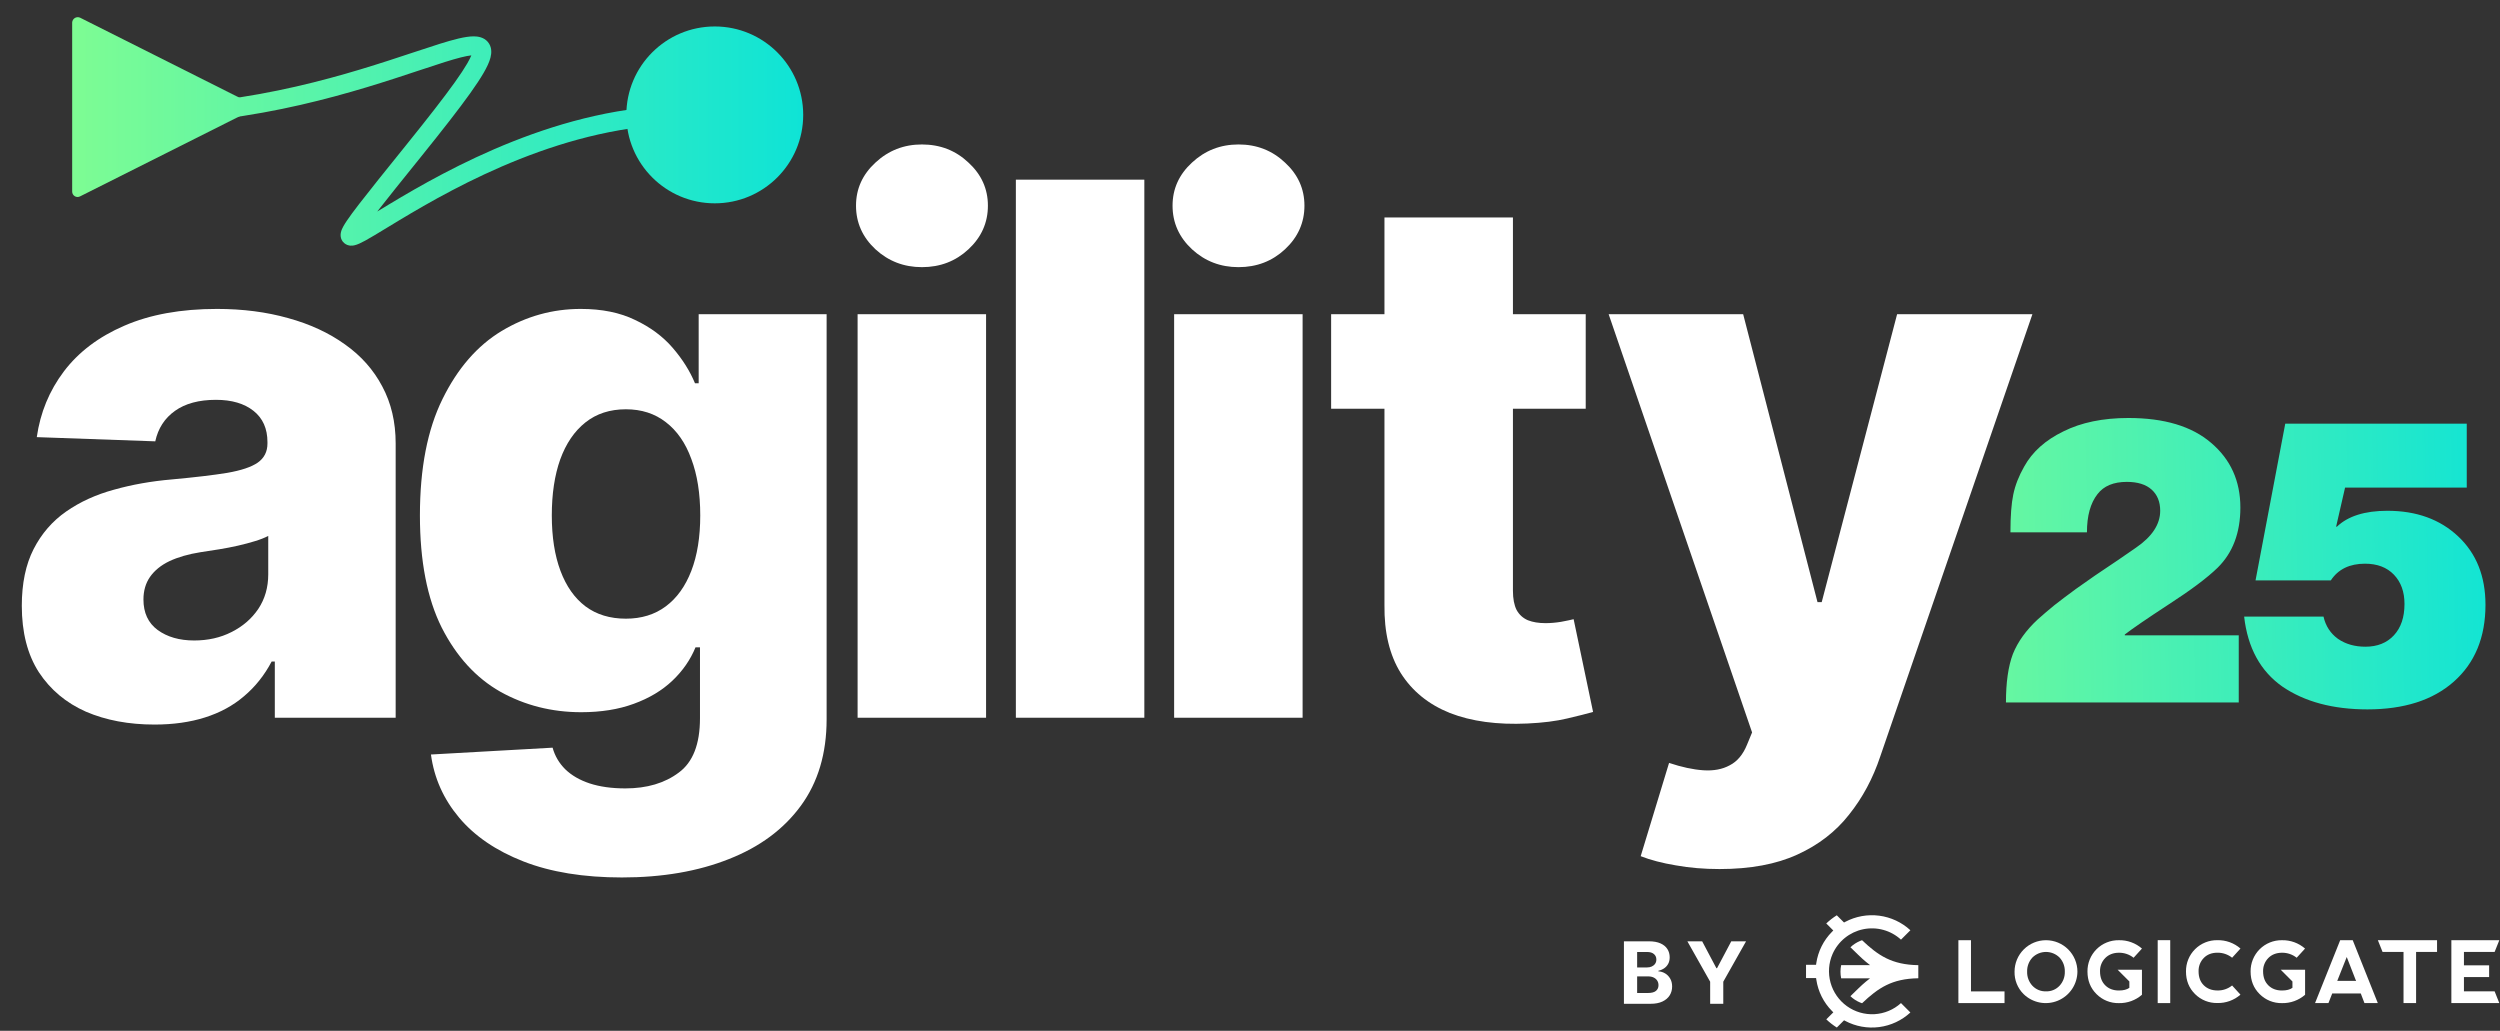 <?xml version="1.0" encoding="UTF-8"?> <svg xmlns="http://www.w3.org/2000/svg" width="519" height="214" viewBox="0 0 519 214" fill="none"><rect x="0" y="0" width="519" height="214" fill="#333333" stroke="none"/><path d="M416.436 145.832C416.436 141.664 416.915 138.313 417.873 135.778C418.886 133.243 420.604 130.849 423.026 128.596C424.097 127.639 425.251 126.653 426.49 125.639C427.786 124.625 429.279 123.499 430.968 122.26C432.714 121.021 434.038 120.091 434.939 119.472C435.84 118.852 437.389 117.81 439.586 116.346C441.783 114.825 443.05 113.952 443.388 113.727C446.768 111.417 448.457 108.854 448.457 106.038C448.457 104.179 447.866 102.715 446.683 101.645C445.5 100.575 443.782 100.039 441.529 100.039C438.769 100.039 436.742 100.884 435.446 102.574C433.982 104.433 433.249 107.08 433.249 110.516H417.366C417.366 107.136 417.563 104.517 417.957 102.659C418.351 100.743 419.112 98.8 420.238 96.829C421.928 93.787 424.632 91.365 428.349 89.563C432.067 87.704 436.573 86.775 441.867 86.775C449.302 86.775 455.019 88.493 459.018 91.929C463.074 95.364 465.102 99.842 465.102 105.362C465.102 110.6 463.524 114.769 460.37 117.866C458.23 119.95 454.85 122.485 450.232 125.47C445.669 128.456 442.628 130.54 441.107 131.722V131.891H464.764V145.832H416.436ZM491.484 147.268C484.33 147.268 478.444 145.691 473.826 142.537C469.263 139.326 466.616 134.482 465.884 128.005H482.359C482.809 129.976 483.823 131.525 485.4 132.652C486.978 133.722 488.864 134.257 491.061 134.257C493.539 134.257 495.511 133.469 496.975 131.891C498.44 130.314 499.172 128.146 499.172 125.386C499.172 122.851 498.44 120.824 496.975 119.303C495.511 117.782 493.511 117.022 490.977 117.022C487.766 117.022 485.4 118.176 483.88 120.486H468.249L474.417 87.958H512.099V101.222H486.837L484.978 109.333H485.147C487.456 107.136 490.949 106.038 495.624 106.038C501.65 106.038 506.551 107.812 510.324 111.361C514.098 114.909 515.985 119.641 515.985 125.555C515.985 132.314 513.789 137.637 509.395 141.523C505.058 145.353 499.088 147.268 491.484 147.268Z" fill="url(#paint0_linear_3_1924)"></path><path d="M409.175 195.187V205.814H416.139V208.241H406.563V195.187H409.175Z" fill="white"></path><path d="M420.09 206.365C419.478 205.758 418.996 205.032 418.675 204.232C418.353 203.432 418.199 202.575 418.221 201.713C418.221 199.982 418.908 198.322 420.132 197.099C421.356 195.875 423.016 195.187 424.747 195.187C426.477 195.187 428.137 195.875 429.361 197.099C430.585 198.322 431.273 199.982 431.273 201.713C431.263 203.004 430.873 204.264 430.153 205.335C429.432 206.406 428.412 207.242 427.22 207.738C426.028 208.234 424.717 208.368 423.449 208.124C422.181 207.88 421.013 207.268 420.09 206.365ZM424.753 205.803C425.28 205.822 425.805 205.726 426.291 205.523C426.778 205.32 427.215 205.015 427.573 204.628C428.301 203.835 428.69 202.789 428.657 201.713C428.69 200.637 428.301 199.591 427.573 198.798C427.202 198.426 426.761 198.13 426.276 197.929C425.79 197.727 425.27 197.623 424.745 197.623C424.219 197.623 423.699 197.727 423.213 197.929C422.728 198.13 422.287 198.426 421.916 198.798C421.188 199.591 420.799 200.637 420.832 201.713C420.799 202.789 421.188 203.835 421.916 204.628C422.277 205.016 422.717 205.322 423.207 205.525C423.696 205.728 424.224 205.823 424.753 205.803Z" fill="white"></path><path d="M447.938 195.18H450.54V208.242H447.938V195.18Z" fill="white"></path><path d="M455.687 206.366C454.435 205.121 453.809 203.562 453.811 201.688C453.798 200.829 453.958 199.976 454.281 199.18C454.604 198.384 455.084 197.661 455.692 197.054C456.299 196.448 457.023 195.969 457.82 195.647C458.616 195.325 459.469 195.167 460.328 195.181C462.087 195.143 463.796 195.762 465.123 196.916L463.388 198.823C462.519 198.135 461.44 197.766 460.332 197.78C459.161 197.78 458.217 198.145 457.5 198.877C457.142 199.245 456.863 199.681 456.678 200.159C456.494 200.638 456.408 201.149 456.426 201.662C456.426 202.876 456.788 203.839 457.511 204.551C458.234 205.262 459.179 205.619 460.348 205.622C461.45 205.645 462.526 205.278 463.384 204.585L465.119 206.492C463.793 207.649 462.083 208.268 460.324 208.227C459.465 208.245 458.612 208.09 457.815 207.77C457.018 207.451 456.294 206.973 455.687 206.366Z" fill="white"></path><path d="M484.169 206.239L483.386 208.241H480.604L485.824 195.187H488.426L493.631 208.23H490.855L490.094 206.237L484.169 206.239ZM490.094 206.237H484.169H490.094ZM485.212 203.635H489.116H485.212ZM489.116 203.635L487.184 198.675L485.214 203.628" fill="white"></path><path d="M493.645 195.187L494.618 197.623H498.971V208.241H501.58V197.623H505.931V195.187H493.645Z" fill="white"></path><path d="M473.473 201.316L475.91 203.752V205.07C475.403 205.441 474.683 205.628 473.742 205.628C472.57 205.628 471.625 205.271 470.905 204.556C470.185 203.842 469.823 202.879 469.82 201.668C469.803 201.154 469.891 200.643 470.077 200.164C470.263 199.685 470.545 199.249 470.905 198.883C471.623 198.158 472.564 197.798 473.737 197.785C474.845 197.772 475.923 198.14 476.791 198.829L478.526 196.922C477.199 195.767 475.489 195.148 473.731 195.187C472.873 195.175 472.021 195.335 471.226 195.657C470.431 195.98 469.709 196.459 469.103 197.065C468.496 197.672 468.017 198.394 467.695 199.189C467.372 199.984 467.212 200.836 467.224 201.694C467.224 203.573 467.849 205.133 469.098 206.372C469.705 206.983 470.429 207.464 471.227 207.787C472.025 208.109 472.881 208.266 473.742 208.248C475.5 208.288 477.211 207.669 478.537 206.513V201.314H473.473V201.316Z" fill="white"></path><path d="M439.618 201.316L442.055 203.752V205.07C441.549 205.441 440.827 205.626 439.887 205.628C438.716 205.628 437.77 205.271 437.05 204.556C436.33 203.842 435.968 202.879 435.966 201.668C435.948 201.154 436.036 200.643 436.222 200.164C436.409 199.685 436.69 199.249 437.05 198.883C437.773 198.16 438.717 197.794 439.882 197.785C440.99 197.772 442.068 198.14 442.936 198.829L444.671 196.922C443.345 195.767 441.635 195.148 439.876 195.187C439.017 195.173 438.164 195.331 437.367 195.653C436.571 195.975 435.847 196.453 435.239 197.06C434.631 197.667 434.152 198.39 433.829 199.186C433.506 199.982 433.346 200.835 433.359 201.694C433.359 203.573 433.983 205.133 435.232 206.372C435.839 206.983 436.563 207.464 437.36 207.786C438.158 208.109 439.013 208.266 439.874 208.248C441.633 208.288 443.343 207.669 444.669 206.513V201.314H439.618V201.316Z" fill="white"></path><path d="M517.883 205.801H513.715V205.803H511.514V202.837H516.743V200.408H511.514V197.623H513.715H517.866H517.883L518.857 195.187H518.493H508.902V208.241H518.475V208.239H518.857L517.883 205.801Z" fill="white"></path><path d="M386.561 195.185C386.416 195.235 386.275 195.287 386.138 195.348C385.401 195.659 384.727 196.099 384.147 196.649C385.221 197.677 386.392 198.883 387.363 199.67L388.231 200.365H382.225C382.037 201.265 382.037 202.195 382.225 203.095H388.226L387.359 203.789C386.387 204.576 385.214 205.784 384.143 206.81C384.722 207.361 385.397 207.802 386.134 208.111C386.27 208.17 386.411 208.222 386.567 208.272C389.886 205.118 392.753 203.16 398.242 203.089V200.367C392.746 200.295 389.881 198.339 386.561 195.185Z" fill="white"></path><path d="M374.932 203.04H377.018L377.068 203.376C377.433 205.836 378.572 208.115 380.321 209.883L380.599 210.16L379.139 211.618C379.809 212.256 380.541 212.825 381.325 213.316L382.826 211.813L383.086 211.95C385.243 213.09 387.701 213.534 390.12 213.219C392.54 212.905 394.802 211.847 396.596 210.193L394.644 208.241C393.128 209.614 391.188 210.427 389.146 210.543C387.104 210.659 385.084 210.071 383.423 208.878C381.762 207.685 380.56 205.958 380.017 203.986C379.475 202.014 379.625 199.916 380.443 198.041C381.017 196.745 381.892 195.604 382.994 194.713C384.097 193.822 385.395 193.206 386.783 192.916C388.171 192.626 389.608 192.67 390.975 193.045C392.342 193.42 393.6 194.115 394.646 195.072L396.598 193.12C394.802 191.466 392.538 190.41 390.117 190.097C387.695 189.784 385.237 190.231 383.08 191.374L382.82 191.513L381.319 190.012C380.535 190.504 379.803 191.073 379.133 191.711L380.592 193.17L380.315 193.448C378.566 195.215 377.426 197.494 377.061 199.954L377.012 200.29H374.932" fill="white"></path><path d="M178.037 149V65.223H204.708V149H178.037ZM191.399 55.46C187.654 55.46 184.436 54.224 181.745 51.751C179.055 49.242 177.709 46.224 177.709 42.697C177.709 39.207 179.055 36.225 181.745 33.752C184.436 31.243 187.654 29.989 191.399 29.989C195.181 29.989 198.399 31.243 201.053 33.752C203.744 36.225 205.089 39.207 205.089 42.697C205.089 46.224 203.744 49.242 201.053 51.751C198.399 54.224 195.181 55.46 191.399 55.46Z" fill="white"></path><path d="M237.564 37.298V149H210.893V37.298H237.564Z" fill="white"></path><path d="M243.749 149V65.223H270.421V149H243.749ZM257.112 55.46C253.367 55.46 250.149 54.224 247.458 51.751C244.768 49.242 243.422 46.224 243.422 42.697C243.422 39.207 244.768 36.225 247.458 33.752C250.149 31.243 253.367 29.989 257.112 29.989C260.894 29.989 264.112 31.243 266.766 33.752C269.457 36.225 270.802 39.207 270.802 42.697C270.802 46.224 269.457 49.242 266.766 51.751C264.112 54.224 260.894 55.46 257.112 55.46Z" fill="white"></path><path d="M329.194 65.223V84.858H276.342V65.223H329.194ZM287.414 45.152H314.086V122.656C314.086 124.292 314.34 125.619 314.849 126.638C315.395 127.619 316.176 128.328 317.194 128.765C318.213 129.165 319.431 129.365 320.849 129.365C321.867 129.365 322.939 129.274 324.067 129.092C325.23 128.874 326.103 128.692 326.685 128.546L330.721 147.8C329.448 148.163 327.648 148.618 325.321 149.163C323.03 149.709 320.285 150.054 317.085 150.2C310.831 150.491 305.468 149.763 300.995 148.018C296.559 146.236 293.16 143.473 290.796 139.728C288.469 135.982 287.342 131.274 287.414 125.601V45.152Z" fill="white"></path><path d="M356.97 180.416C353.77 180.416 350.752 180.161 347.916 179.652C345.08 179.18 342.644 178.543 340.607 177.743L346.498 158.381C349.116 159.254 351.48 159.763 353.588 159.908C355.734 160.054 357.57 159.708 359.097 158.872C360.661 158.072 361.861 156.636 362.697 154.563L363.733 152.054L333.953 65.223H361.879L377.314 125.001H378.187L393.841 65.223H421.93L390.35 157.017C388.823 161.599 386.659 165.635 383.859 169.126C381.096 172.653 377.514 175.416 373.115 177.416C368.751 179.416 363.37 180.416 356.97 180.416Z" fill="white"></path><path d="M129.117 182.161C121.154 182.161 114.337 181.052 108.664 178.834C102.992 176.616 98.538 173.58 95.301 169.726C92.065 165.871 90.12 161.508 89.465 156.636L114.718 155.218C115.191 156.927 116.064 158.417 117.336 159.69C118.645 160.963 120.336 161.944 122.409 162.635C124.518 163.326 126.99 163.672 129.827 163.672C134.299 163.672 137.99 162.581 140.899 160.399C143.844 158.254 145.316 154.49 145.316 149.109V134.382H144.389C143.335 136.964 141.735 139.273 139.59 141.309C137.444 143.346 134.772 144.945 131.572 146.109C128.408 147.273 124.772 147.854 120.663 147.854C114.555 147.854 108.955 146.436 103.864 143.6C98.81 140.728 94.756 136.291 91.702 130.292C88.684 124.256 87.175 116.493 87.175 107.002C87.175 97.221 88.738 89.167 91.865 82.84C94.992 76.477 99.083 71.768 104.137 68.714C109.228 65.659 114.7 64.132 120.554 64.132C124.954 64.132 128.717 64.896 131.845 66.423C135.008 67.914 137.608 69.841 139.644 72.204C141.68 74.568 143.226 77.022 144.28 79.568H145.044V65.223H171.606V149.327C171.606 156.417 169.824 162.399 166.261 167.271C162.697 172.144 157.716 175.834 151.316 178.343C144.916 180.889 137.517 182.161 129.117 182.161ZM129.936 128.437C133.172 128.437 135.935 127.583 138.226 125.874C140.517 124.165 142.28 121.711 143.517 118.511C144.753 115.311 145.371 111.475 145.371 107.002C145.371 102.457 144.753 98.548 143.517 95.276C142.317 91.967 140.553 89.422 138.226 87.64C135.935 85.858 133.172 84.967 129.936 84.967C126.627 84.967 123.827 85.876 121.536 87.695C119.245 89.513 117.5 92.076 116.3 95.385C115.137 98.657 114.555 102.53 114.555 107.002C114.555 111.475 115.155 115.311 116.355 118.511C117.555 121.711 119.282 124.165 121.536 125.874C123.827 127.583 126.627 128.437 129.936 128.437Z" fill="white"></path><path d="M32.071 150.418C26.726 150.418 21.98 149.527 17.835 147.745C13.726 145.927 10.472 143.2 8.072 139.564C5.709 135.891 4.527 131.292 4.527 125.765C4.527 121.111 5.345 117.184 6.981 113.984C8.618 110.784 10.872 108.184 13.745 106.184C16.617 104.184 19.926 102.675 23.671 101.657C27.416 100.603 31.416 99.894 35.67 99.53C40.434 99.094 44.27 98.639 47.179 98.166C50.088 97.657 52.197 96.948 53.506 96.039C54.851 95.094 55.524 93.767 55.524 92.058V91.785C55.524 88.985 54.56 86.822 52.633 85.295C50.706 83.767 48.106 83.004 44.834 83.004C41.306 83.004 38.47 83.767 36.325 85.295C34.18 86.822 32.816 88.931 32.234 91.621L7.636 90.749C8.363 85.658 10.236 81.113 13.254 77.113C16.308 73.077 20.49 69.914 25.798 67.623C31.143 65.296 37.561 64.132 45.052 64.132C50.397 64.132 55.324 64.769 59.833 66.041C64.341 67.278 68.269 69.096 71.614 71.496C74.959 73.859 77.541 76.768 79.359 80.222C81.213 83.677 82.14 87.622 82.14 92.058V149H57.051V137.328H56.397C54.906 140.164 52.997 142.564 50.67 144.527C48.379 146.491 45.67 147.963 42.543 148.945C39.452 149.927 35.961 150.418 32.071 150.418ZM40.307 132.964C43.179 132.964 45.761 132.383 48.052 131.219C50.379 130.055 52.233 128.456 53.615 126.419C54.997 124.347 55.688 121.947 55.688 119.22V111.257C54.924 111.657 53.997 112.02 52.906 112.347C51.851 112.675 50.688 112.984 49.415 113.275C48.142 113.566 46.834 113.82 45.488 114.038C44.143 114.256 42.852 114.456 41.616 114.638C39.107 115.038 36.961 115.656 35.18 116.493C33.434 117.329 32.089 118.42 31.143 119.765C30.235 121.074 29.78 122.638 29.78 124.456C29.78 127.219 30.762 129.328 32.725 130.783C34.725 132.237 37.252 132.964 40.307 132.964Z" fill="white"></path><path d="M337.127 208.387V195.416H342.32C343.275 195.416 344.071 195.558 344.708 195.841C345.346 196.124 345.825 196.516 346.146 197.019C346.467 197.517 346.627 198.091 346.627 198.741C346.627 199.248 346.526 199.693 346.323 200.078C346.12 200.458 345.842 200.77 345.487 201.015C345.137 201.256 344.736 201.427 344.284 201.528V201.655C344.778 201.676 345.24 201.815 345.671 202.073C346.106 202.33 346.458 202.691 346.728 203.156C346.999 203.616 347.134 204.165 347.134 204.802C347.134 205.49 346.963 206.105 346.621 206.645C346.283 207.181 345.783 207.606 345.12 207.918C344.457 208.231 343.64 208.387 342.669 208.387H337.127ZM339.87 206.145H342.105C342.869 206.145 343.427 205.999 343.777 205.708C344.128 205.412 344.303 205.02 344.303 204.53C344.303 204.171 344.216 203.854 344.043 203.58C343.87 203.305 343.623 203.09 343.302 202.934C342.985 202.778 342.608 202.7 342.168 202.7H339.87V206.145ZM339.87 200.844H341.902C342.278 200.844 342.612 200.779 342.903 200.648C343.199 200.513 343.431 200.323 343.6 200.078C343.773 199.833 343.859 199.539 343.859 199.197C343.859 198.729 343.693 198.351 343.359 198.064C343.03 197.777 342.561 197.633 341.953 197.633H339.87V200.844ZM350.298 195.416H353.37L356.327 201.002H356.454L359.412 195.416H362.483L357.752 203.802V208.387H355.029V203.802L350.298 195.416Z" fill="white"></path><path d="M16.647 40.757L51.514 23.246C51.7 23.147 51.856 22.999 51.965 22.818C52.074 22.637 52.131 22.43 52.131 22.219C52.131 22.008 52.074 21.801 51.965 21.62C51.856 21.439 51.7 21.292 51.514 21.193L16.647 3.682C16.473 3.598 16.28 3.559 16.087 3.568C15.894 3.577 15.706 3.634 15.541 3.734C15.376 3.834 15.238 3.974 15.14 4.14C15.042 4.307 14.987 4.496 14.981 4.689V39.75C14.977 39.947 15.024 40.142 15.12 40.315C15.215 40.488 15.354 40.633 15.523 40.735C15.691 40.837 15.884 40.893 16.082 40.897C16.279 40.901 16.474 40.852 16.647 40.757Z" fill="url(#paint1_linear_3_1924)"></path><path fill-rule="evenodd" clip-rule="evenodd" d="M80.868 42.366C93.081 35.017 116.441 21.891 142.268 21.891V25.814C117.621 25.814 95.084 38.391 82.891 45.728C81.975 46.279 81.108 46.806 80.3 47.298C78.47 48.411 76.941 49.342 75.816 49.957C75.061 50.369 74.233 50.787 73.541 50.935C73.345 50.977 73.064 51.02 72.743 50.995C72.421 50.97 71.931 50.864 71.483 50.489C70.487 49.654 70.713 48.482 70.785 48.181C70.888 47.748 71.09 47.334 71.275 46.998C71.475 46.635 71.731 46.227 72.032 45.782C72.634 44.89 73.482 43.746 74.573 42.332C76.723 39.544 79.909 35.589 84.234 30.22L84.44 29.965C88.874 24.46 92.158 20.253 94.416 17.09C95.544 15.509 96.397 14.216 97.001 13.173C97.414 12.46 97.685 11.91 97.851 11.496C96.746 11.604 94.963 12.061 92.368 12.873C90.826 13.356 89.071 13.94 87.12 14.588C74.404 18.815 53.351 25.814 28.444 25.814V21.891C52.661 21.891 73.079 15.113 85.824 10.882C87.805 10.224 89.6 9.629 91.196 9.129C94.062 8.232 96.571 7.548 98.317 7.548C99.159 7.548 100.407 7.698 101.26 8.686C102.167 9.735 102.059 11.041 101.829 11.944C101.587 12.896 101.074 13.971 100.396 15.14C99.704 16.334 98.774 17.738 97.609 19.37C95.28 22.632 91.934 26.916 87.495 32.426L87.325 32.639C83.38 37.534 80.413 41.219 78.309 43.916C79.091 43.441 79.944 42.922 80.868 42.366ZM98.635 11.497C98.635 11.497 98.628 11.496 98.616 11.492C98.629 11.495 98.635 11.497 98.635 11.497ZM98.068 10.764C98.068 10.751 98.069 10.743 98.069 10.743C98.069 10.743 98.069 10.749 98.068 10.764Z" fill="url(#paint2_linear_3_1924)"></path><path d="M166.746 23.852C166.746 33.991 158.527 42.211 148.387 42.211C138.248 42.211 130.029 33.991 130.029 23.852C130.029 13.713 138.248 5.493 148.387 5.493C158.527 5.493 166.746 13.713 166.746 23.852Z" fill="url(#paint3_linear_3_1924)"></path><defs><linearGradient id="paint0_linear_3_1924" x1="371.753" y1="138.187" x2="539.394" y2="134.64" gradientUnits="userSpaceOnUse"><stop stop-color="#8BFF8B"></stop><stop offset="1" stop-color="#00E0DF"></stop></linearGradient><linearGradient id="paint1_linear_3_1924" x1="-3.567" y1="27.108" x2="186.902" y2="27.108" gradientUnits="userSpaceOnUse"><stop stop-color="#8BFF8B"></stop><stop offset="1" stop-color="#00E0DF"></stop></linearGradient><linearGradient id="paint2_linear_3_1924" x1="-3.567" y1="27.108" x2="186.902" y2="27.108" gradientUnits="userSpaceOnUse"><stop stop-color="#8BFF8B"></stop><stop offset="1" stop-color="#00E0DF"></stop></linearGradient><linearGradient id="paint3_linear_3_1924" x1="-3.567" y1="27.108" x2="186.902" y2="27.108" gradientUnits="userSpaceOnUse"><stop stop-color="#8BFF8B"></stop><stop offset="1" stop-color="#00E0DF"></stop></linearGradient></defs></svg> 